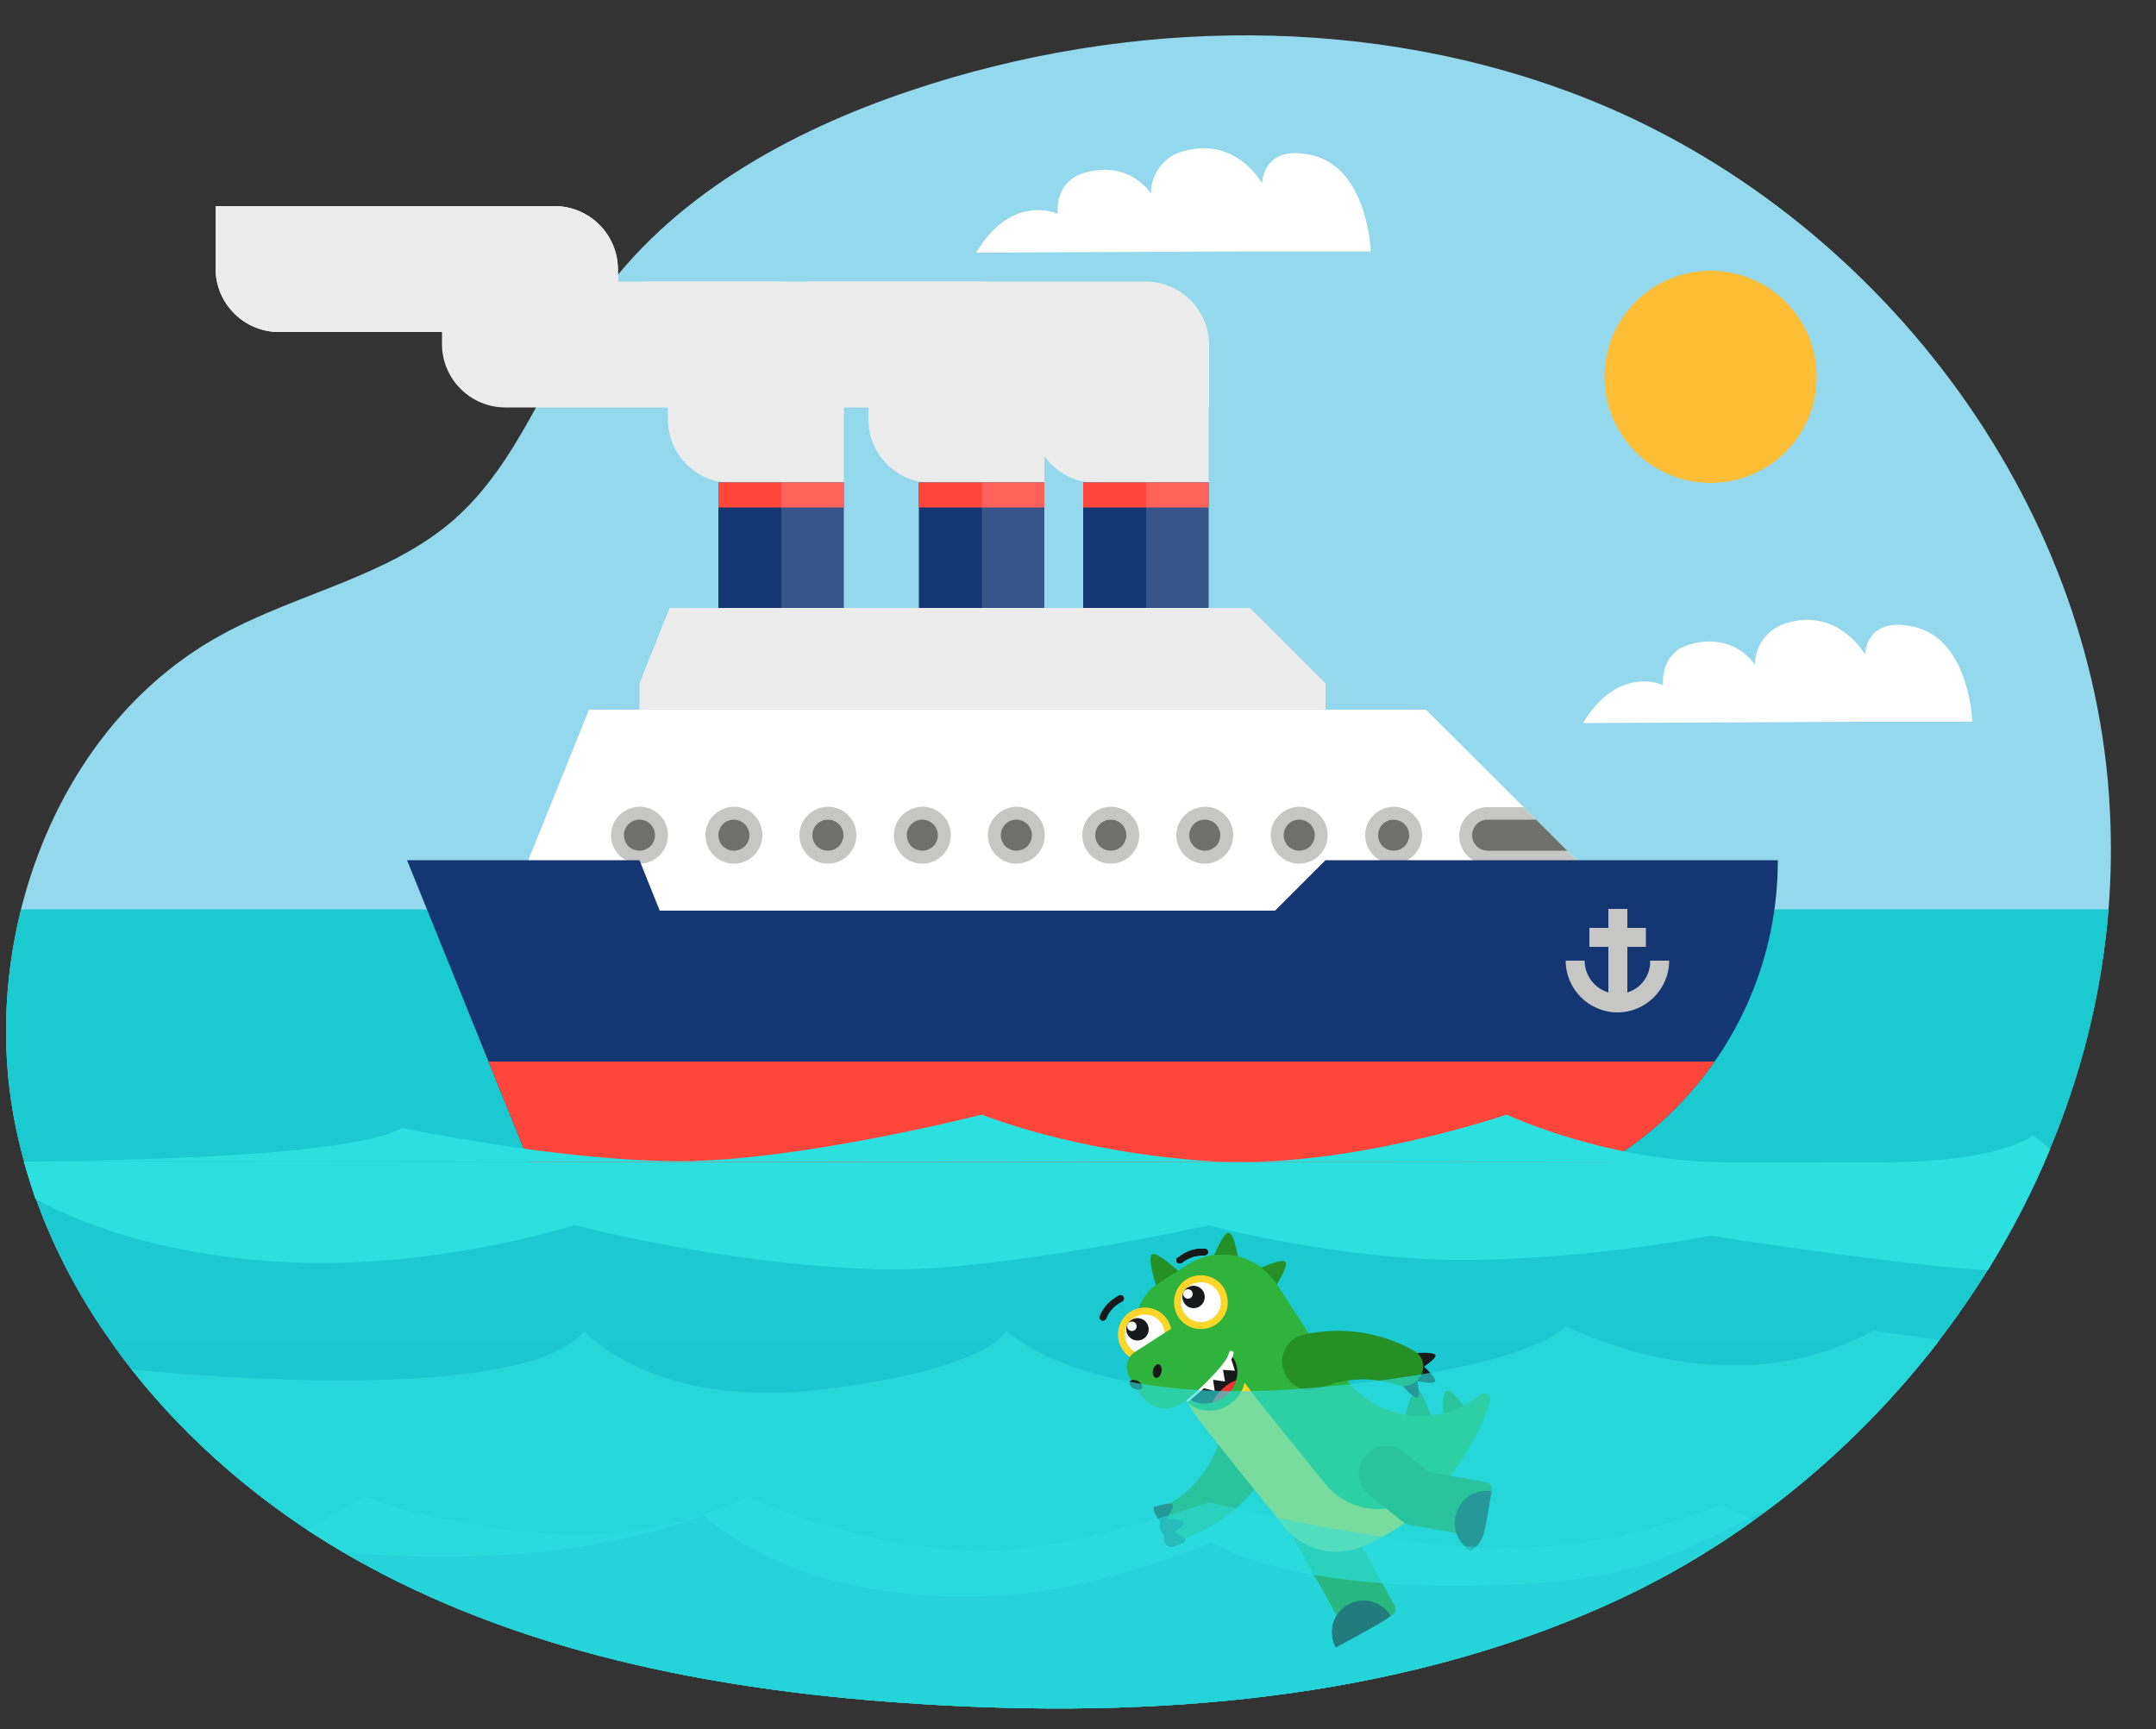 <?xml version="1.0" encoding="UTF-8"?>
<svg xmlns="http://www.w3.org/2000/svg" xmlns:xlink="http://www.w3.org/1999/xlink" version="1.1" id="Layer_1" x="0px" y="0px" viewBox="0 0 500 401" style="enable-background:new 0 0 500 401;" xml:space="preserve">
<rect x="0" y="0" width="500" height="401" fill="#333333" stroke="none"/>
<style type="text/css">
	.st0{fill:#94D8ED;}
	.st1{fill:#1BC9D1;}
	.st2{fill:#FFFFFF;}
	.st3{fill:#FFBE36;}
	.st4{fill:#ECECEC;}
	.st5{fill:#143774;}
	.st6{fill:#FF463B;}
	.st7{opacity:0.15;fill:#FFFFFF;}
	.st8{clip-path:url(#SVGID_00000103227367952207958860000003279101922453136264_);}
	.st9{fill:#C6C6C5;}
	.st10{fill:#6F6F6E;}
	.st11{clip-path:url(#SVGID_00000161622388335260567860000001827887922540482733_);fill:#FF463B;}
	.st12{opacity:0.49;fill:#1BC9D1;}
	.st13{fill:#2DE0E0;}
	.st14{clip-path:url(#SVGID_00000034077657474270479600000003184958217401903501_);}
	.st15{fill:#249026;}
	.st16{fill:#18191B;}
	.st17{fill:#2FB33C;}
	.st18{fill:#FBD528;}
	.st19{fill:#F13335;}
	.st20{opacity:0.49;fill:#2DE0E0;}
	.st21{opacity:0.64;fill:#2DE0E0;}
</style>
<path class="st0" d="M489,210.8c-3,36.8-17.4,71.7-39.8,100.7c-20.2,26.2-46.8,47.5-77.2,61c-49.3,21.9-104.8,26.1-158.6,22.7  C169,392.4,124,384.3,84.9,363c-23-12.5-43.8-30.2-58.9-51.5C15.4,296.7,7.6,280,3.8,262.1c-3.6-16.8-3.1-34.5,1.1-51.3  c6.7-26.7,22.7-50.7,46.7-63.7c17.6-9.6,38.6-13.4,53.7-26.6c15.1-13.3,21.5-33.7,33-50.2c17-24.5,44.6-39.8,72.9-49.3  c50.7-17,107.4-17.8,157.1,2c66.6,26.6,117.4,92.6,121,164.8C489.7,195.5,489.6,203.2,489,210.8z"></path>
<path class="st1" d="M489,210.8c-1.5,19.3-6.2,38.1-13.6,55.7c-4,9.7-8.9,19.1-14.4,28c-3.5,5.6-7.2,11-11.2,16.2  c-0.2,0.2-0.4,0.5-0.5,0.7C438,326,424.8,339,410.2,350c-11.8,8.9-24.6,16.4-38.2,22.5c-49.3,21.9-104.8,26.1-158.6,22.7  C169,392.4,124,384.3,84.9,363c-1.8-1-3.6-2-5.3-3c-18.7-11-35.7-25.4-49.1-42.4c-1.6-2-3.1-4-4.5-6.1  c-7.4-10.3-13.4-21.6-17.7-33.5c0-0.1,0-0.2-0.1-0.2c-1-2.8-1.9-5.5-2.6-8.4c-0.7-2.4-1.3-4.8-1.8-7.2c-3.6-16.8-3.1-34.5,1.1-51.3  H489z"></path>
<path class="st1" d="M449.2,311.5c-20.2,26.2-46.8,47.5-77.2,61c-49.3,21.9-104.8,26.1-158.6,22.7C169,392.4,124,384.3,84.9,363  c-23-12.5-43.8-30.2-58.9-51.5H449.2z"></path>
<path class="st2" d="M367.1,167.7l62.4-0.3h27.9c0,0-0.6-19-13.4-22c-11.4-2.7-11.5,6.4-11.5,6.4s-5.9-10.7-17.8-7.4  c-4.5,1.1-7.7,5.1-7.7,9.8c0,0-4.6-7.6-14.9-4.8c-7.4,2-6.4,9.5-6.4,9.5S375.4,154,367.1,167.7z"></path>
<path class="st2" d="M226.4,58.6l63.2-0.3h28.3c0,0-0.6-19.2-13.6-22.3c-11.5-2.7-11.6,6.5-11.6,6.5s-6-10.8-18-7.5  c-4.6,1.1-7.8,5.2-7.8,9.9c0,0-4.7-7.7-15.1-4.9c-7.5,2-6.5,9.6-6.5,9.6S234.7,44.6,226.4,58.6z"></path>
<g>
	<path class="st3" d="M421.3,87.4c0,13.6-11,24.6-24.6,24.6c-13.6,0-24.6-11-24.6-24.6c0-13.6,11-24.6,24.6-24.6   C410.3,62.8,421.3,73.8,421.3,87.4"></path>
</g>
<g>
	<g>
		<path class="st2" d="M50,47.8v14.5c0,8.1,6.6,14.7,14.7,14.7h78.6V62.5c0-8.1-6.6-14.7-14.7-14.7H50z"></path>
		<path class="st4" d="M102.5,65.3v14.5c0,8.1,6.6,14.7,14.7,14.7h78.6V80c0-8.1-6.6-14.7-14.7-14.7H102.5z"></path>
		<path class="st4" d="M50,47.8v14.5c0,8.1,6.6,14.7,14.7,14.7h78.6V62.5c0-8.1-6.6-14.7-14.7-14.7H50z"></path>
		<path class="st4" d="M195.7,82.8h-40.8v14.5c0,8.1,6.6,14.7,14.7,14.7h26.1V82.8z"></path>
	</g>
	<g>
		<path class="st4" d="M149,65.3v14.5c0,8.1,6.6,14.7,14.7,14.7h78.6V80c0-8.1-6.6-14.7-14.7-14.7H149z"></path>
		<path class="st4" d="M242.2,82.8h-40.8v14.5c0,8.1,6.6,14.7,14.7,14.7h26.1V82.8z"></path>
	</g>
	<g>
		<rect x="166.6" y="111.9" class="st5" width="29.1" height="35"></rect>
		<rect x="166.6" y="111.9" class="st6" width="29.1" height="5.8"></rect>
		<rect x="181.2" y="111.9" class="st7" width="14.6" height="35"></rect>
	</g>
	<g>
		<rect x="213.1" y="111.9" class="st5" width="29.1" height="35"></rect>
		<rect x="213.1" y="111.9" class="st6" width="29.1" height="5.8"></rect>
		<rect x="227.7" y="111.9" class="st7" width="14.6" height="35"></rect>
	</g>
	<g>
		<path class="st4" d="M187.1,65.3v14.5c0,8.1,6.6,14.7,14.7,14.7h78.6V80c0-8.1-6.6-14.7-14.7-14.7H187.1z"></path>
		<path class="st4" d="M280.3,82.8h-40.8v14.5c0,8.1,6.6,14.7,14.7,14.7h26.1V82.8z"></path>
	</g>
	<g>
		<rect x="251.2" y="111.9" class="st5" width="29.1" height="35"></rect>
		<rect x="251.2" y="111.9" class="st6" width="29.1" height="5.8"></rect>
		<rect x="265.8" y="111.9" class="st7" width="14.6" height="35"></rect>
	</g>
	<polygon class="st4" points="155.3,141 148.3,158.5 148.3,170.2 307.4,170.2 307.4,158.5 289.9,141  "></polygon>
	<polygon class="st2" points="136.6,164.6 117.8,211.2 117.8,234.5 377.4,234.5 377.4,211.2 330.7,164.6  "></polygon>
	<g>
		<defs>
			<polygon id="SVGID_1_" points="136.6,164.6 117.8,211.2 117.8,234.5 377.4,234.5 377.4,211.2 330.7,164.6    "></polygon>
		</defs>
		<clipPath id="SVGID_00000050644871231336142630000015630097329331266219_">
			<use xlink:href="#SVGID_1_" style="overflow:visible;"></use>
		</clipPath>
		<g style="clip-path:url(#SVGID_00000050644871231336142630000015630097329331266219_);">
			<g>
				<path class="st9" d="M141.7,193.7c0,3.6,2.9,6.6,6.6,6.6c3.6,0,6.6-2.9,6.6-6.6s-2.9-6.6-6.6-6.6      C144.6,187.2,141.7,190.1,141.7,193.7"></path>
				<path class="st10" d="M151.9,193.7c0,2-1.6,3.6-3.6,3.6c-2,0-3.6-1.6-3.6-3.6c0-2,1.6-3.6,3.6-3.6      C150.3,190.1,151.9,191.7,151.9,193.7"></path>
			</g>
			<g>
				<path class="st9" d="M163.6,193.7c0,3.6,2.9,6.6,6.6,6.6c3.6,0,6.6-2.9,6.6-6.6s-2.9-6.6-6.6-6.6      C166.5,187.2,163.6,190.1,163.6,193.7"></path>
				<path class="st10" d="M173.8,193.7c0,2-1.6,3.6-3.6,3.6c-2,0-3.6-1.6-3.6-3.6c0-2,1.6-3.6,3.6-3.6      C172.1,190.1,173.8,191.7,173.8,193.7"></path>
			</g>
			<g>
				<path class="st9" d="M185.4,193.7c0,3.6,2.9,6.6,6.6,6.6c3.6,0,6.6-2.9,6.6-6.6s-2.9-6.6-6.6-6.6      C188.3,187.2,185.4,190.1,185.4,193.7"></path>
				<path class="st10" d="M195.6,193.7c0,2-1.6,3.6-3.6,3.6c-2,0-3.6-1.6-3.6-3.6c0-2,1.6-3.6,3.6-3.6      C194,190.1,195.6,191.7,195.6,193.7"></path>
			</g>
			<g>
				<path class="st9" d="M207.3,193.7c0,3.6,2.9,6.6,6.6,6.6c3.6,0,6.6-2.9,6.6-6.6s-2.9-6.6-6.6-6.6      C210.2,187.2,207.3,190.1,207.3,193.7"></path>
				<path class="st10" d="M217.5,193.7c0,2-1.6,3.6-3.6,3.6c-2,0-3.6-1.6-3.6-3.6c0-2,1.6-3.6,3.6-3.6      C215.8,190.1,217.5,191.7,217.5,193.7"></path>
			</g>
			<g>
				<path class="st9" d="M229.1,193.7c0,3.6,2.9,6.6,6.6,6.6c3.6,0,6.6-2.9,6.6-6.6s-2.9-6.6-6.6-6.6      C232.1,187.2,229.1,190.1,229.1,193.7"></path>
				<path class="st10" d="M239.3,193.7c0,2-1.6,3.6-3.6,3.6c-2,0-3.6-1.6-3.6-3.6c0-2,1.6-3.6,3.6-3.6      C237.7,190.1,239.3,191.7,239.3,193.7"></path>
			</g>
			<g>
				<path class="st9" d="M251,193.7c0,3.6,2.9,6.6,6.6,6.6c3.6,0,6.6-2.9,6.6-6.6s-2.9-6.6-6.6-6.6C253.9,187.2,251,190.1,251,193.7      "></path>
				<path class="st10" d="M261.2,193.7c0,2-1.6,3.6-3.6,3.6c-2,0-3.6-1.6-3.6-3.6c0-2,1.6-3.6,3.6-3.6      C259.6,190.1,261.2,191.7,261.2,193.7"></path>
			</g>
			<g>
				<path class="st9" d="M272.8,193.7c0,3.6,2.9,6.6,6.6,6.6c3.6,0,6.6-2.9,6.6-6.6s-2.9-6.6-6.6-6.6      C275.8,187.2,272.8,190.1,272.8,193.7"></path>
				<path class="st10" d="M283,193.7c0,2-1.6,3.6-3.6,3.6c-2,0-3.6-1.6-3.6-3.6c0-2,1.6-3.6,3.6-3.6      C281.4,190.1,283,191.7,283,193.7"></path>
			</g>
			<g>
				<path class="st9" d="M294.7,193.7c0,3.6,2.9,6.6,6.6,6.6c3.6,0,6.6-2.9,6.6-6.6s-2.9-6.6-6.6-6.6      C297.6,187.2,294.7,190.1,294.7,193.7"></path>
				<path class="st10" d="M304.9,193.7c0,2-1.6,3.6-3.6,3.6c-2,0-3.6-1.6-3.6-3.6c0-2,1.6-3.6,3.6-3.6      C303.3,190.1,304.9,191.7,304.9,193.7"></path>
			</g>
			<g>
				<path class="st9" d="M316.6,193.7c0,3.6,2.9,6.6,6.6,6.6c3.6,0,6.6-2.9,6.6-6.6s-2.9-6.6-6.6-6.6      C319.5,187.2,316.6,190.1,316.6,193.7"></path>
				<path class="st10" d="M326.8,193.7c0,2-1.6,3.6-3.6,3.6c-2,0-3.6-1.6-3.6-3.6c0-2,1.6-3.6,3.6-3.6      C325.1,190.1,326.8,191.7,326.8,193.7"></path>
			</g>
			<g>
				<path class="st9" d="M369.4,187.2H345c-3.6,0-6.6,2.9-6.6,6.6s2.9,6.6,6.6,6.6h24.4V187.2z"></path>
				<path class="st10" d="M369.4,190.1H345c-2,0-3.6,1.6-3.6,3.6c0,2,1.6,3.6,3.6,3.6h24.4"></path>
			</g>
		</g>
	</g>
	<path class="st5" d="M307.4,199.5l-11.7,11.7H153l-4.7-11.7H94.4l33,81.6h203.3c45.1,0,81.6-36.5,81.6-81.6H307.4z"></path>
	<g>
		<defs>
			<path id="SVGID_00000013890946332059430030000002003220963929882811_" d="M307.4,199.5l-11.7,11.7H153l-4.7-11.7H94.4l33,81.6     h203.3c45.1,0,81.6-36.5,81.6-81.6H307.4z"></path>
		</defs>
		<clipPath id="SVGID_00000119799637131680160870000003090708162812923785_">
			<use xlink:href="#SVGID_00000013890946332059430030000002003220963929882811_" style="overflow:visible;"></use>
		</clipPath>
		
			<rect x="94.4" y="246.2" style="clip-path:url(#SVGID_00000119799637131680160870000003090708162812923785_);fill:#FF463B;" width="317.9" height="35"></rect>
	</g>
	<g>
		<path class="st9" d="M375.2,230.5c-4.2,0-7.7-3.4-7.7-7.7h-4.4c0,6.6,5.4,12,12,12c6.6,0,12-5.4,12-12h-4.4    C382.8,227.1,379.4,230.5,375.2,230.5"></path>
		<rect x="373" y="210.8" class="st9" width="4.4" height="21.9"></rect>
		<rect x="368.6" y="215.2" class="st9" width="13.1" height="4.4"></rect>
	</g>
</g>
<path class="st12" d="M449.2,311.5c-12.1,15.7-26.4,29.5-42.5,41.1c-10.8,7.8-22.5,14.5-34.7,19.9c-49.3,21.9-104.8,26.1-158.6,22.7  C169,392.4,124,384.3,84.9,363c-4.7-2.5-9.2-5.3-13.7-8.2C53.7,343.2,38,328.5,26,311.5H449.2z"></path>
<g>
	<defs>
		<path id="SVGID_00000062161806158244478100000005737041195028705451_" d="M489,210.8c-3,36.8-17.4,71.7-39.8,100.7    c-20.2,26.2-46.8,47.5-77.2,61c-49.3,21.9-104.8,26.1-158.6,22.7C169,392.4,124,384.3,84.9,363c-23-12.5-43.8-30.2-58.9-51.5    C15.4,296.7,7.6,280,3.8,262.1c-3.6-16.8-3.1-34.5,1.1-51.3H489z"></path>
	</defs>
	<clipPath id="SVGID_00000044872104905940225900000006971329066399009162_">
		<use xlink:href="#SVGID_00000062161806158244478100000005737041195028705451_" style="overflow:visible;"></use>
	</clipPath>
</g>
<path class="st13" d="M475.4,266.6c-4,9.7-8.9,19.1-14.4,28c-20.3-1.1-64.3-8-64.3-8s-25.9,5.2-55.3,5.6c-29.3,0.4-61.1-8-61.1-8  s-49.6,11-76.6,10.2c-36.6-1.2-70.4-10.3-70.4-10.3s-33.1,10.8-69.1,8.5c-35.5-2.2-55.3-14.2-56-14.6c0,0,0,0,0,0l-0.1-0.2l-2.6-8.4  c0,0,401.2,0.2,430.2,0.2c29,0,35.7-6.3,35.7-6.3S473.2,264.5,475.4,266.6z"></path>
<g>
	<defs>
		<path id="SVGID_00000115473607558203833160000006565844276554135986_" d="M452,319c-20.2,26.2-39.8,41.5-70.2,55    c-49.3,21.9-100.1,25.7-153.9,22.3c-44.4-2.8-93.9,6.3-133-15c-23-12.5-43.8-30.2-58.9-51.5l314.9-66.4L452,319z"></path>
	</defs>
	<clipPath id="SVGID_00000143593441447437466500000011547549323727202957_">
		<use xlink:href="#SVGID_00000115473607558203833160000006565844276554135986_" style="overflow:visible;"></use>
	</clipPath>
	<g style="clip-path:url(#SVGID_00000143593441447437466500000011547549323727202957_);">
		<g>
			<path class="st15" d="M290,330.8l0.1,0c0.7,0.1,1.2,0.3,1.8,0.7c3.1,1.7,4.2,5.6,2.5,8.7c-4.3,7.7-11.2,13.6-19.5,16.6     c-5.1,1.8-8.2-5.4-3.6-8.1c5.3-3.1,9.2-7.9,11.2-13.7C283.6,332,286.8,330.1,290,330.8z"></path>
			<path class="st16" d="M275,357.2c0,0.5-1.6,1.1-2.9,1.5c-0.1,0-0.3,0.1-0.4,0.1c-0.9,0-1.7-0.7-1.8-1.7c0-0.8,0.2-1.6,0.7-2.3     C270.6,354.8,275,356.2,275,357.2z"></path>
			<path class="st16" d="M274.5,353.1c0.3,1-4.1,3.5-4.1,3.5c-1.3-1.1-1.8-2.5-1.2-4.4C269.3,352.2,274.3,352.1,274.5,353.1z"></path>
			<path class="st16" d="M271.9,348.9c0.6,0.7-2.1,4.5-2.1,4.5c-1.3-0.8-2.5-2.9-2.2-3.9C267.6,349.6,271.3,348.2,271.9,348.9z"></path>
		</g>
		<path class="st15" d="M273.3,294.8l-5.2,3.3c0,0-2.1-6.5-0.9-7.2C268.3,290.2,273.3,294.8,273.3,294.8z"></path>
		<path class="st15" d="M287.3,292.7l-6.1-0.6c0,0,2.4-6.3,3.7-6.2C286.4,286.1,287.3,292.7,287.3,292.7z"></path>
		<path class="st15" d="M295.2,299.3l-4-4.7c0,0,6.1-3,6.9-1.9C299,293.7,295.2,299.3,295.2,299.3z"></path>
		<path class="st15" d="M331.9,328.6l-6.1,0.3c0,0,1.4-6.6,2.7-6.7C329.8,322.2,331.9,328.6,331.9,328.6z"></path>
		<path class="st15" d="M340.6,327.6l-5.8,2.1c0,0-0.6-6.7,0.7-7.2C336.8,322,340.6,327.6,340.6,327.6z"></path>
		<path class="st15" d="M311.9,351.5L311.9,351.5c-1.7-3.1-5.6-4.2-8.7-2.5l-0.1,0l0,0c-3.1,1.7-4.2,5.6-2.6,8.7l0,0l4.5,8.2    l11.3-6.2L311.9,351.5z"></path>
		<path class="st15" d="M308.5,372l-3.4-6.2l11.3-6.2l4.1,7.5l3,5.4c0.3,0.7,0.1,1.6-0.6,2l-9.8,5.8L308.5,372z"></path>
		<circle class="st15" cx="310.6" cy="362.6" r="6.4"></circle>
		<path class="st17" d="M343.3,323.5L343.3,323.5c-8.5,6.9-20.8,6.4-28.8-1c-1.2-1.2-8.5-9.9-9.6-11.2l0,0c-0.4-0.4-0.7-0.9-1-1.4    l-7.9-12.2c-0.2-0.3-0.4-0.7-0.7-0.9c-0.5-0.6-1-1.1-1.5-1.7c-0.3-0.3-0.6-0.5-0.8-0.7c-1.5-1.3-3.2-2.2-5.1-2.8    c-0.7-0.2-1.5-0.4-2.2-0.5c-3.6-0.5-7.2,0.2-10.3,2.2l-6.8,4.4c-0.3,0.2-0.6,0.4-0.9,0.6c-0.6,0.5-1.1,0.9-1.5,1.5    c-0.2,0.2-0.5,0.6-0.7,0.8c-0.8,1.2-1.4,2.4-1.7,3.7c-0.7,2.7,11.2,20.3,11.2,20.3l0.8,1.2l0,0c1.3,2,2.7,4,4.2,5.8l12.5,15.7    l5.1,6.4c0.3,0.4,0.7,0.9,1.1,1.3c2.8,2.7,6.4,4.4,10.3,4.6c0.3,0,0.6,0,0.9,0l0,0c0,0,0.1,0,0.1,0l0,0c0.5,0,1,0,1.5-0.1    c0.3,0,0.5-0.1,0.7-0.1l0.4-0.1c0.2-0.1,0.3,0,0.5-0.1c1-0.2,1.9-0.5,2.9-0.9c0,0,0,0,0.1,0c0.1,0,0.2,0,0.2-0.1    c0.6-0.3,1.3-0.6,2.1-1c3.2-1.6,6.3-3.5,9.1-5.8l1-0.8c0.2-0.2,0.5-0.4,0.7-0.6c0.2-0.2,0.3-0.3,0.5-0.5l0.6-0.5    c0.2-0.1,0.3-0.3,0.5-0.4c2-1.9,3.8-3.9,5.4-6c0.2-0.3,0.4-0.6,0.6-0.9l0,0c3.7-5,6.7-10.6,8.7-16.5    C346.2,323.8,344.5,322.6,343.3,323.5z"></path>
		<path class="st18" d="M325.7,348.7c-1.9,0.8-3.9,1.2-6,1.3l0,0c0,0-0.1,0-0.1,0l0,0c-4.8,0-9.3-2.2-12.3-5.9l-10.9-13.5l-3.3-4.1    c-2.6-3.2-5.1-6.6-7.4-10.1l-0.5-0.8c-2.9,3.6-6.3,6.8-10.1,9.3l1.8,2.8l0,0c0.6,0.9,1.2,1.7,1.9,2.6l8,10.1l8,9.9l0.7,0.9l0,0    l2.2,2.8c2.8,3.5,7,5.7,11.5,5.9c0.3,0,0.6,0,0.9,0l0,0c0,0,0.1,0,0.1,0l0,0c0.5,0,1,0,1.5-0.1c0.3,0,0.5-0.1,0.7-0.1l0.4-0.1    c0.2,0,0.3,0,0.5-0.1c1-0.2,1.9-0.5,2.9-0.9c0,0,0,0,0.1,0c0.1,0,0.2,0,0.2-0.1c0.6-0.3,1.3-0.6,2.1-1c3.2-1.6,6.3-3.5,9.1-5.8    l1-0.8c0.2-0.2,0.5-0.4,0.7-0.6c0.2-0.2,0.3-0.3,0.5-0.5l0.6-0.5c0.2-0.1,0.3-0.3,0.5-0.4l0,0c2.2-2.1,4.3-4.3,6-6.8l0,0    C333.6,344.7,329.8,346.9,325.7,348.7z"></path>
		
			<ellipse transform="matrix(0.841 -0.541 0.541 0.841 -128.192 202.92)" class="st17" cx="281" cy="319.5" rx="8" ry="7.4"></ellipse>
		<path class="st16" d="M286.1,315.1c0.9,1.5,1.1,3.2,0.6,4.9c-0.5,1.7-1.6,3.2-3.2,4.2c-0.7,0.4-1.4,0.7-2.2,1    c-0.1,0-0.2,0.1-0.2,0.1c-2.7,0.7-5.4-0.2-6.8-2.5c-1.9-2.9-0.8-7,2.5-9.1C280.1,311.6,284.3,312.3,286.1,315.1z"></path>
		<path class="st16" d="M260.2,301.9c-1.6,0.8-2.9,2.1-3.6,3.8c-0.1,0.4-0.6,0.7-1.1,0.6l0,0l0,0c-0.4-0.2-0.6-0.6-0.5-1    c0,0,0-0.1,0.1-0.2c0.8-2,2.4-3.6,4.3-4.6l0,0c0.4-0.3,1-0.1,1.2,0.3l0,0l0,0C260.8,301.2,260.6,301.7,260.2,301.9z"></path>
		<path class="st16" d="M279.1,291.2c-1.8-0.1-3.5,0.5-4.9,1.6c-0.3,0.3-0.9,0.3-1.2,0l0,0l0,0c-0.3-0.4-0.2-0.9,0.2-1.2l0.1,0    c1.7-1.4,3.8-2.1,6-2l0,0c0.5,0,0.9,0.4,0.9,0.9l0,0.1l0,0C280,290.9,279.6,291.2,279.1,291.2z"></path>
		<path class="st15" d="M325.5,336.7c-2.8-2.2-6.8-1.7-9,1.1l0,0c-2.2,2.8-1.7,6.8,1.1,9l7.3,5.8l7.9-10.1L325.5,336.7z"></path>
		<path class="st15" d="M330,341.1l7,1.3l7.8,1.4c0.8,0.2,1.3,1,1.2,1.8l-2.8,11l-9.3-1.7l-6.1-1.1L330,341.1z"></path>
		<ellipse class="st15" cx="328.7" cy="347.5" rx="6.4" ry="6.4"></ellipse>
		<path class="st2" d="M269.7,306.1c1.9,2.3,1.5,5.7-0.8,7.6l0,0c-2.3,1.9-5.7,1.5-7.6-0.8c-1.9-2.3-1.5-5.7,0.8-7.6    C264.5,303.4,267.9,303.8,269.7,306.1L269.7,306.1z"></path>
		<path class="st18" d="M262.6,305.9c2-1.6,4.9-1.3,6.5,0.7c1.6,2,1.3,4.9-0.7,6.5c-2,1.6-4.9,1.3-6.5-0.7S260.6,307.5,262.6,305.9    L262.6,305.9 M261.6,304.6c-2.7,2.2-3.1,6.1-1,8.8c2.1,2.7,6.1,3.1,8.8,1c2.7-2.1,3.1-6.1,1-8.8    C268.2,302.9,264.3,302.5,261.6,304.6L261.6,304.6z"></path>
		<circle class="st16" cx="263.8" cy="308.3" r="2.6"></circle>
		<circle class="st2" cx="262.5" cy="307.6" r="1.1"></circle>
		<path class="st17" d="M286.2,314.1c-3.7,4.5-8.6,9.3-12.4,11.5c-3.1,2-7.2,1.1-9.1-2l-2.7-4.2l0,0c-1.3-2-0.7-4.7,1.3-5.9l0,0    l10.4-6.7C273.7,306.8,287,313,286.2,314.1z"></path>
		
			<ellipse transform="matrix(0.458 -0.889 0.889 0.458 -142.687 408.288)" class="st16" cx="263.4" cy="321.1" rx="1" ry="1.6"></ellipse>
		<ellipse transform="matrix(0.213 -0.977 0.977 0.213 -99.477 512.484)" class="st16" cx="268.4" cy="318" rx="1.6" ry="1"></ellipse>
		<polygon class="st2" points="281.2,320 283.6,317.6 284.1,320.4   "></polygon>
		<polygon class="st2" points="278.9,321.9 281.3,319.8 281.7,322.6   "></polygon>
		<polygon class="st2" points="283.5,317.7 285.5,315.1 286.4,317.9   "></polygon>
		<path class="st19" d="M286.7,320.1c-0.5,1.7-1.6,3.2-3.2,4.2c-0.7,0.4-1.4,0.7-2.2,1c-0.1,0-0.2,0.1-0.2,0.1    c0.3-0.9,1.3-2.2,2.5-3.4C284.6,321.1,285.6,320.5,286.7,320.1z"></path>
		<path class="st2" d="M281.9,306.2L281.9,306.2c-2.3,1.9-5.7,1.5-7.6-0.8s-1.5-5.7,0.8-7.6c2.3-1.9,5.7-1.5,7.6,0.8    S284.2,304.4,281.9,306.2z"></path>
		<path class="st18" d="M275.6,298.4C275.6,298.4,275.6,298.4,275.6,298.4c2-1.6,4.9-1.3,6.5,0.7c1.6,2,1.3,4.9-0.7,6.5    c-2,1.6-4.9,1.3-6.5-0.7S273.6,300,275.6,298.4L275.6,298.4 M274.6,297.1c-2.7,2.2-3.1,6.1-1,8.8c2.1,2.7,6.1,3.1,8.8,1    c2.7-2.1,3.1-6.1,1-8.8C281.2,295.4,277.3,295,274.6,297.1L274.6,297.1z"></path>
		<circle class="st16" cx="276.8" cy="300.8" r="2.6"></circle>
		<circle class="st2" cx="275.5" cy="300.1" r="1.1"></circle>
		<path class="st2" d="M275.2,324.7c2-1.6,3.8-3.3,5.6-5.2c0.9-0.9,1.7-1.8,2.5-2.8c0.4-0.5,0.7-0.9,1.1-1.5c0.3-0.5,0.5-1,0.6-1.5    l0,0c0.1-0.2,0.3-0.4,0.5-0.4c0.3,0,0.6,0.2,0.6,0.5l0,0c-0.1,0.7-0.4,1.4-0.9,2c-0.4,0.5-0.8,1.1-1.2,1.5c-0.8,1-1.7,1.9-2.6,2.7    c-1.8,1.7-3.8,3.4-5.7,5c-0.1,0.1-0.3,0.1-0.4,0C275.1,325,275.1,324.8,275.2,324.7z"></path>
		<path class="st16" d="M322.2,374.3c0.1,0.1,0.2,0.3,0.3,0.5l-1.3,0.9c-1.2,0.8-2.4,1.5-3.7,2.2l-7.7,4.2l0,0    c-0.7-1.2-1-2.7-0.9-4.1c0.1-2.5,1.6-4.7,3.8-5.9C316,370.3,320.1,371.3,322.2,374.3z"></path>
		<path class="st16" d="M345.9,345.9L345.9,345.9c-0.6,3.4-1,6.8-1.9,10.1c-0.4,1.1-1,2.1-1.9,2.9l-1,0.8c-0.5-0.3-1-0.7-1.4-1.1    c-3-2.8-3.1-7.4-0.4-10.4C340.9,346.3,343.4,345.5,345.9,345.9z"></path>
		<path class="st16" d="M279.1,291.2c-1.8-0.1-3.5,0.5-4.9,1.6c-0.3,0.3-0.9,0.3-1.2,0l0,0l0,0c-0.3-0.4-0.2-0.9,0.2-1.2l0.1,0    c1.7-1.4,3.8-2.1,6-2l0,0c0.5,0,0.9,0.4,0.9,0.9l0,0.1l0,0C280,290.9,279.6,291.2,279.1,291.2z"></path>
		<g>
			<path class="st16" d="M328.7,324.1c-0.8,0.4-3.4-2.7-3.4-2.7l3.3-1.7C328.6,319.8,329.5,323.8,328.7,324.1z"></path>
			<path class="st16" d="M332.8,320.4c-0.4,0.8-4.6-0.2-4.6-0.2l1.8-3.5C330,316.7,333.3,319.7,332.8,320.4z"></path>
			<path class="st16" d="M332.9,314.3c0.3,0.8-3.2,3-3.2,3l-1.1-3.5C328.6,313.8,332.6,313.5,332.9,314.3z"></path>
			<path class="st15" d="M306.4,321.9c5.6-2.4,11.9-2.6,17.7-0.7c5.1,1.7,8.4-5.4,3.7-8c-7.7-4.3-16.7-5.6-25.4-3.7     c-3.5,0.8-5.7,4.2-4.9,7.7c0.2,0.6,0.4,1.2,0.7,1.8l0.1,0.1C299.9,322,303.4,323.2,306.4,321.9z"></path>
		</g>
	</g>
</g>
<path class="st20" d="M406.7,352.6c-10.8,7.8-22.5,14.5-34.7,19.9c-49.3,21.9-104.8,26.1-158.6,22.7C169,392.4,124,384.3,84.9,363  c-4.7-2.5-9.2-5.3-13.7-8.2l13.4-7.7c0,0,14.6,6.3,41.6,8.6c26.9,2.3,47.2-8.6,47.2-8.6s25.6,12,53.1,12.6c20.3,0.4,54-11.3,54-11.3  s41.5,10.6,69.2,10.6c27.8,0,49.2-10,49.2-10L406.7,352.6z"></path>
<path class="st13" d="M5.6,269.3c0,0,74.2,0.2,87.6-7.7c0,0,36.5,7.7,64.4,7.7s70.1-10.8,70.1-10.8s21.1,8.7,52.7,10.8  s69-10.8,69-10.8s23.9,11.3,52.5,11.1"></path>
<path class="st21" d="M449.8,310.8c-0.2,0.2-0.4,0.5-0.5,0.7C438,326,424.8,339,410.2,350c-23,11.4-31.5,16.2-59.6,17.5  c-51.5,2.4-69.6-9.8-69.6-9.8s-24.8,10.6-47.3,12.2c-49.1,3.5-70.6-18.6-70.6-18.6s-29.6,13.6-83.5,8.7  c-18.7-11-35.7-25.4-49.1-42.4c0,0,89.6,9.8,105-8.9c0,0,15.9,18.3,55,13.6c39.2-4.8,42.9-13.6,42.9-13.6s18,17.8,70.6,13.2  s59.1-14.4,59.1-14.4s37.4,19.9,71.3,1.1C434.4,308.6,441.3,309.5,449.8,310.8z"></path>
</svg>
